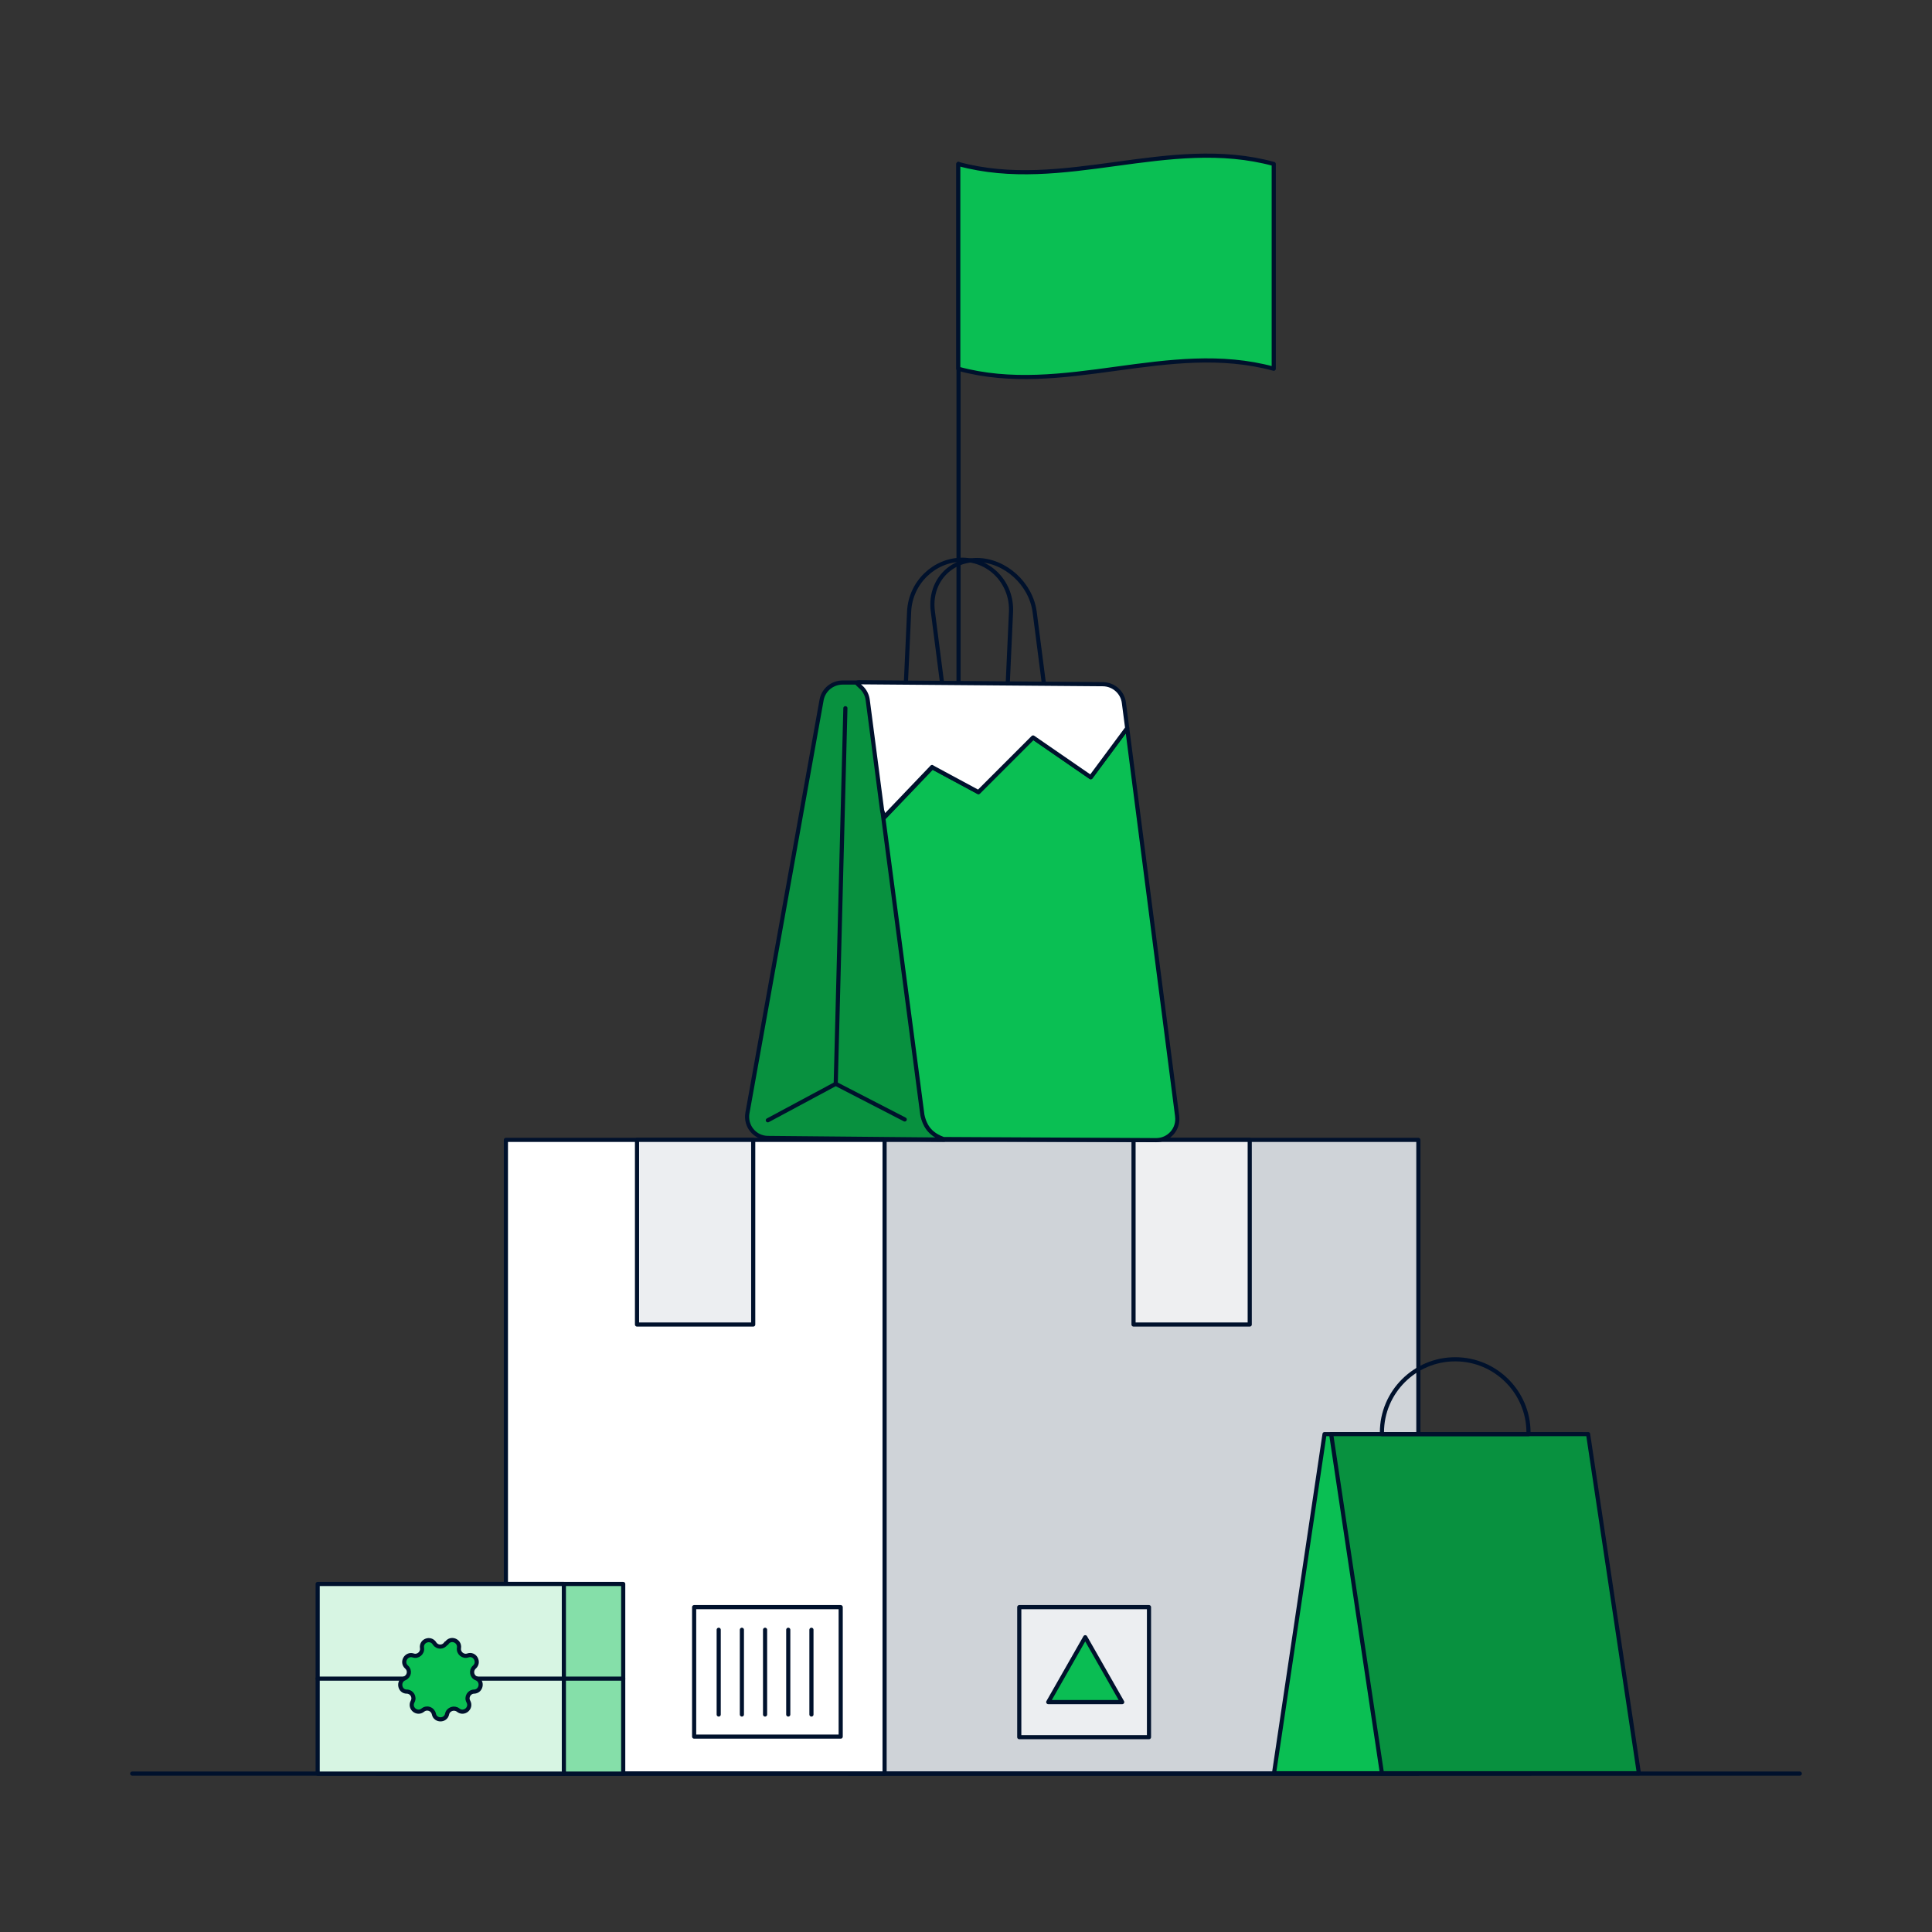 <?xml version="1.0" encoding="UTF-8"?>
<svg id="Layer_1" xmlns="http://www.w3.org/2000/svg" version="1.1" viewBox="0 0 700 700">
  <rect x="0" y="0" width="700" height="700" fill="#333333" stroke="none"/>
  <!-- Generator: Adobe Illustrator 29.0.1, SVG Export Plug-In . SVG Version: 2.1.0 Build 192)  -->
  <defs>
    <style>
      .st0 {
        fill: none;
      }

      .st0, .st1, .st2, .st3, .st4, .st5, .st6, .st7, .st8, .st9 {
        stroke: #00112c;
        stroke-linecap: round;
        stroke-linejoin: round;
        stroke-width: 1.5px;
      }

      .st1 {
        fill: #cfd3d8;
      }

      .st2 {
        fill: #eceef1;
      }

      .st3, .st10 {
        fill: #0abf53;
      }

      .st4 {
        fill: #eeeff1;
      }

      .st5, .st11 {
        fill: #08913f;
      }

      .st6 {
        fill: #0abd53;
      }

      .st7 {
        fill: #85dfa9;
      }

      .st8 {
        fill: #fff;
      }

      .st9 {
        fill: #d7f5e3;
      }
    </style>
  </defs>
  <line class="st3" x1="347.3" y1="59.4" x2="347.3" y2="324.6"/>
  <g>
    <path class="st1" d="M513.9,413h-206.4v229.6h206.4v-229.6Z"/>
    <path class="st4" d="M452.8,413h-42.1v66.9h42.1v-66.9Z"/>
    <path class="st2" d="M416.3,582.3h-47v47.1h47v-47.1Z"/>
    <path class="st6" d="M406.6,616.7h-26.8l13.4-23.5,13.4,23.5Z"/>
    <path class="st8" d="M320.5,413h-137.2v229.6h137.2v-229.6Z"/>
    <path class="st8" d="M304.6,582.3h-53.1v46.9h53.1v-46.9Z"/>
    <path class="st0" d="M260.4,590.5v30.7"/>
    <path class="st0" d="M268.8,590.5v30.7"/>
    <path class="st0" d="M277.2,590.5v30.7"/>
    <path class="st0" d="M285.6,590.5v30.7"/>
    <path class="st0" d="M294,590.5v30.7"/>
    <path class="st2" d="M272.9,413h-42.1v66.9h42.1v-66.9Z"/>
  </g>
  <path class="st0" d="M341.4,248l36.9.3-3.4-26.4c-1.3-10.4-10.7-18.9-20.9-19-10.2,0-17.4,8.3-16,18.7l3.4,26.4h0Z"/>
  <path class="st0" d="M328.2,247.9l36.9.3,1.2-26.4c.5-10.4-7.4-18.9-17.6-19-10.2,0-18.8,8.3-19.3,18.7l-1.2,26.4h0Z"/>
  <path class="st11" d="M342,412.6c-4.3-1.6-6.7-4-7.6-8.7l-19.7-150.2c-.2-1.8-1-3.4-2.3-4.6-1.3-1.3-2.3-1.8-.9-1.8h-6.2c-3.7,0-6.9,2.6-7.6,6.2l-26.9,149.8c-.8,4.7,2.7,9,7.5,9l63.8.6"/>
  <path class="st0" d="M342,412.6c-4.3-1.6-6.7-4-7.6-8.7l-19.7-150.2c-.2-1.8-1-3.4-2.3-4.6-1.3-1.3-2.3-1.8-.9-1.8h-6.2c-3.7,0-6.9,2.6-7.6,6.2l-26.9,149.8c-.8,4.7,2.7,9,7.5,9l63.8.6"/>
  <path class="st11" d="M327.8,405.6l-25-12.9-24.6,13.2"/>
  <path class="st0" d="M327.8,405.6l-25-12.9-24.6,13.2"/>
  <path class="st0" d="M302.8,392.7l3.5-136.1"/>
  <line class="st0" x1="47.9" y1="642.6" x2="652.1" y2="642.6"/>
  <g>
    <path class="st10" d="M461.5,133.6c-38.1-10.4-76.2,10.4-114.3,0V59.4c38.1,10.4,76.2-10.4,114.3,0v74.2Z"/>
    <path class="st0" d="M461.5,133.6c-38.1-10.4-76.2,10.4-114.3,0V59.4c38.1,10.4,76.2-10.4,114.3,0v74.2Z"/>
  </g>
  <g>
    <path class="st3" d="M426.5,404.4l-18.1-140.6h0s-13.2,17.8-13.2,17.8l-20.9-14.4-19.8,19.8-16.7-9-17.3,18.1-.8-2.4,14.5,110.3c1,4.6,3.3,7.1,7.6,8.7l77.1.4c4.6,0,8.2-4,7.6-8.6Z"/>
    <path class="st8" d="M337.8,278l16.7,9,19.8-19.8,20.9,14.4,13.2-17.8h0s-1.2-9.2-1.2-9.2c-.5-3.8-3.7-6.6-7.5-6.7l-87.6-.7c-2.6,0-1.5.4,0,1.9,1.3,1.2,2.1,2.9,2.3,4.6l5.2,39.9.8,2.4,17.3-18.1Z"/>
  </g>
  <rect class="st7" x="136.6" y="573.9" width="89.2" height="68.7"/>
  <rect class="st9" x="115.1" y="573.9" width="89.2" height="68.7"/>
  <polyline class="st0" points="115.1 608.2 204.3 608.2 225.8 608.2"/>
  <polygon class="st3" points="554.6 642.5 461.6 642.5 479.9 519.6 573 519.6 554.6 642.5"/>
  <polygon class="st5" points="500.7 642.5 593.8 642.5 575.4 519.6 482.3 519.6 500.7 642.5"/>
  <path class="st0" d="M527.3,492.5h0c14.6,0,26.5,11.9,26.5,26.5v.6h-53.1v-.6c0-14.6,11.9-26.5,26.5-26.5Z"/>
  <path class="st3" d="M161.8,595.4h0c1.4-2.3,4.9-1,4.5,1.7h0c-.3,1.8,1.5,3.3,3.2,2.7h0c2.5-.9,4.4,2.4,2.4,4.2h0c-1.4,1.2-1,3.5.7,4.1h0c2.5,1,1.8,4.7-.8,4.8h0c-1.8,0-3,2-2.1,3.6h0c1.3,2.4-1.6,4.8-3.7,3.1h0c-1.4-1.1-3.6-.4-4,1.4h0c-.5,2.6-4.3,2.6-4.8,0h0c-.4-1.8-2.5-2.6-4-1.4h0c-2.1,1.7-5-.7-3.7-3.1h0c.9-1.6-.3-3.6-2.1-3.6h0c-2.7,0-3.3-3.8-.8-4.8h0c1.7-.7,2.1-2.9.7-4.1h0c-2-1.8-.1-5,2.4-4.2h0c1.7.6,3.5-.9,3.2-2.7h0c-.4-2.7,3.1-3.9,4.5-1.7h0c1,1.6,3.2,1.6,4.2,0Z"/>
</svg>